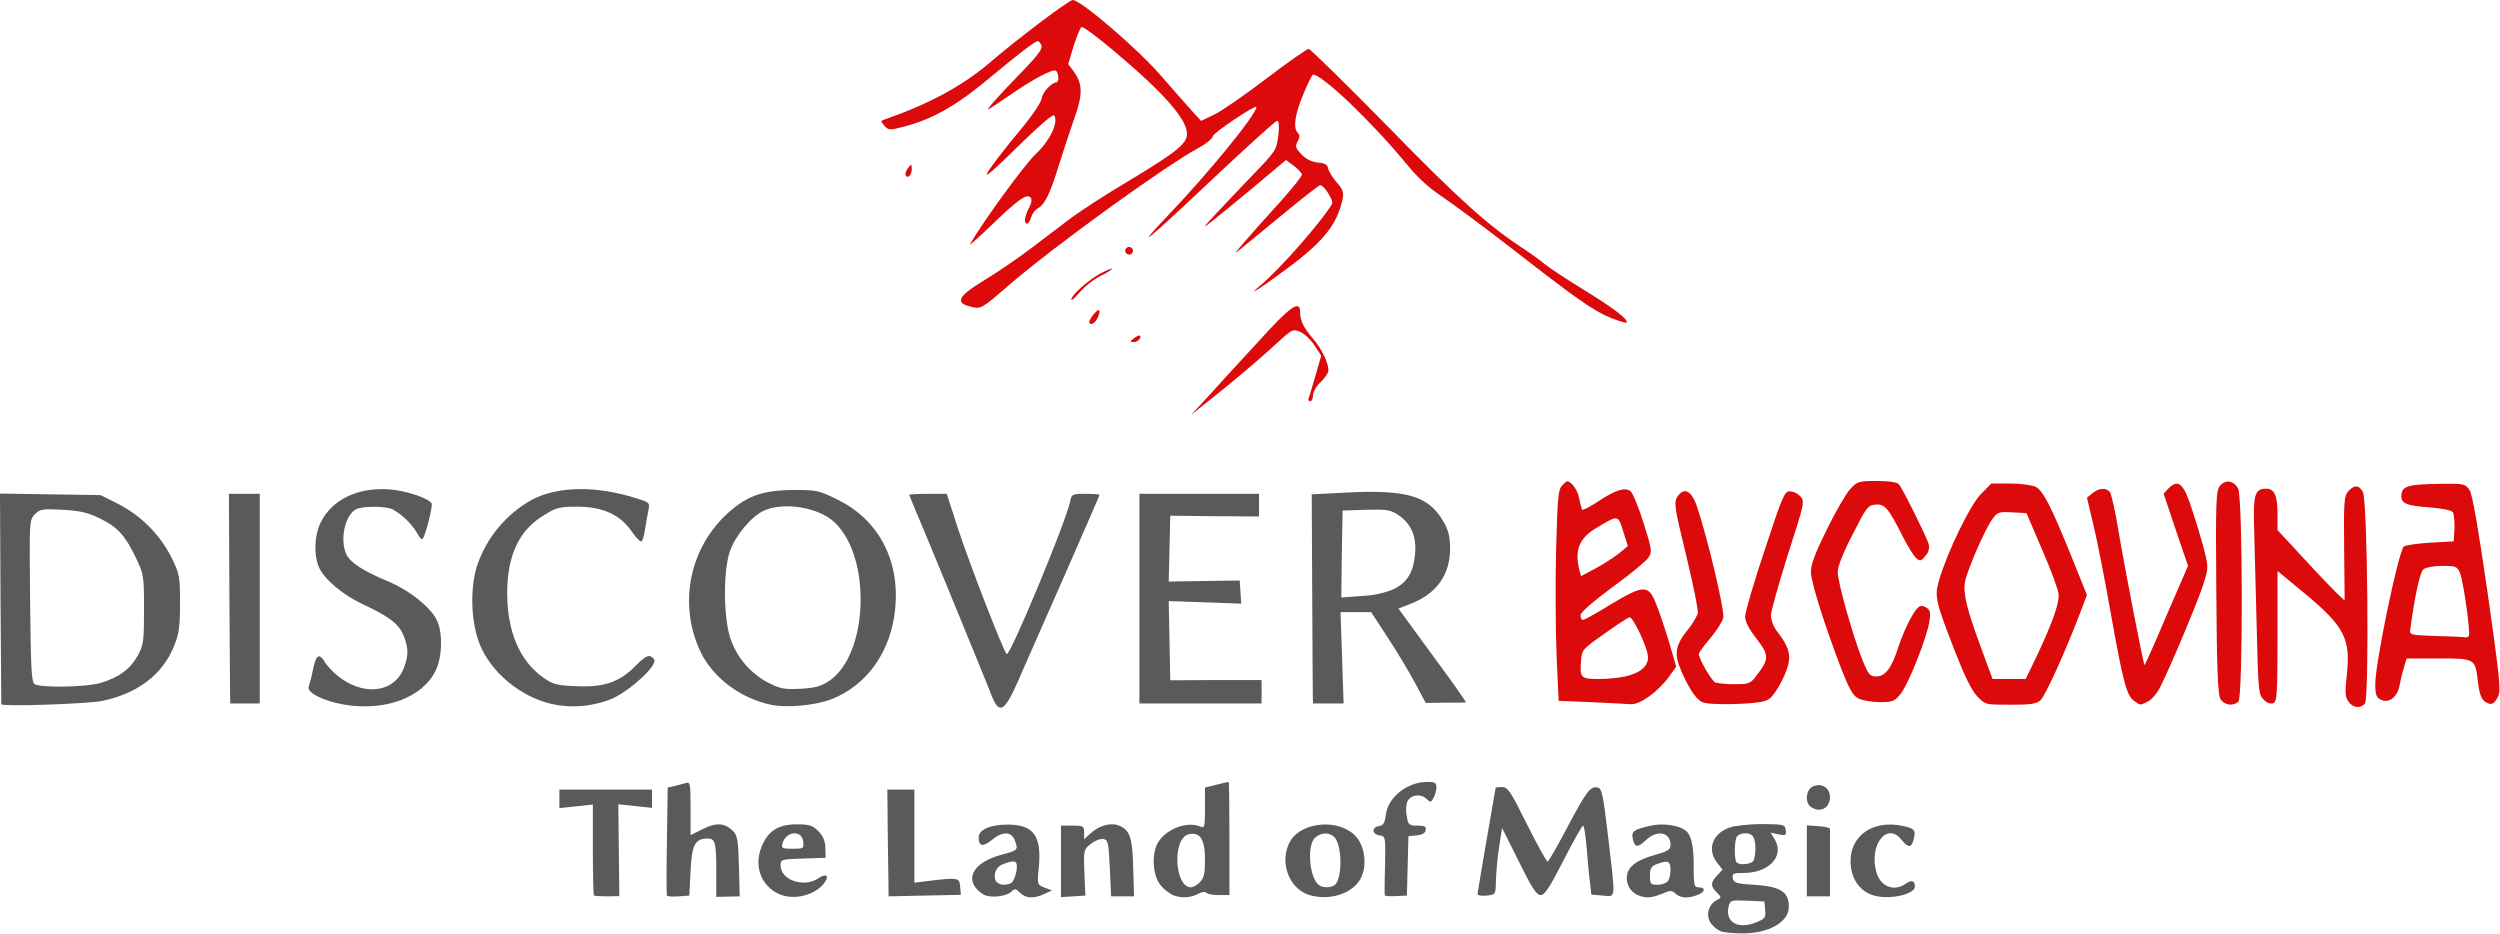 <svg width="972px" height="363px" viewBox="0 0 972 363" version="1.1"
  xmlns="http://www.w3.org/2000/svg"
  xmlns:xlink="http://www.w3.org/1999/xlink">
  <g id="Page-1" stroke="none" stroke-width="1" fill="none" fill-rule="evenodd">
    <g id="discover-bucovina-logo-vector">
      <g id="layer101" transform="translate(342, 0)" fill="#DC0A0A">
        <path d="M571,272.7 C569.8,270.9 569.7,269 570.4,262.8 C572,248.3 569.7,243.7 553.8,230.5 L543.5,222 L543.5,247.4 C543.5,270.3 543.3,272.8 541.8,273.4 C540.8,273.8 539.3,273.3 538.1,272 C536.1,270.1 536,268.4 535.4,243.7 C535,229.3 534.6,212 534.4,205.4 C534,192.2 534.7,190 539.1,190 C542.3,190 543.5,192.7 543.5,200 L543.5,206.1 L553.4,216.8 C558.8,222.7 564.7,228.8 566.4,230.5 L569.6,233.5 L569.4,213.2 C569.2,195 569.4,192.8 571,191 C573.4,188.4 575.1,188.5 576.7,191.3 C578.5,194.4 579.2,271.4 577.5,273.5 C575.8,275.6 572.8,275.3 571,272.7 Z" id="Path"></path>
        <path d="M276.5,273 L264,272.5 L263.2,255 C262.8,245.4 262.7,226.9 263,214 C263.6,192.7 263.8,190.3 265.5,188.6 C267.3,186.7 267.5,186.7 269.4,188.4 C270.715,189.948 271.61,191.807 272,193.8 C272.265,195.29 272.633,196.76 273.1,198.2 C273.3,198.5 276.1,197.1 279.3,195 C286,190.5 289.9,189.3 292,191 C292.8,191.7 295.1,197.2 297,203.3 C300.3,213.7 300.4,214.5 298.9,216.8 C298.1,218.1 291.8,223.3 284.9,228.3 C277.1,234.1 272.5,238.1 272.5,239.2 C272.5,240.3 272.9,241 273.5,241 C274.1,241 278.9,238.3 284.4,234.9 C297.3,227.2 299,227.2 302.1,235.3 C303.4,238.6 305.6,245.2 307.1,250.2 L309.7,259.2 L307.2,262.7 C302.9,268.8 295.7,274 292.1,273.8 C290.4,273.7 283.4,273.3 276.5,273 Z M289.9,263 C296,261.6 299.1,258.8 298.7,255.1 C298.5,251.6 293,240 291.6,240 C291.1,240 286.8,242.8 281.9,246.3 C273.2,252.4 273,252.7 272.7,256.9 C272.2,263.6 272.6,264 279.7,264 C283.124,263.986 286.539,263.651 289.9,263 Z M287.8,214.9 L290.9,212.3 L289.1,206.6 C287.1,200.1 287.3,200.1 278.6,205.3 C271.9,209.3 270.1,214 272.1,221.8 L272.7,224 L278.7,220.8 C281.876,219.063 284.918,217.091 287.8,214.9 Z" id="Shape" fill-rule="nonzero"></path>
        <path d="M320.8,273.3 C318.1,272.8 315.3,269 311.9,261.4 C308.8,254.3 309.2,251.2 314,245.1 C315.665,243.136 317.045,240.948 318.1,238.6 C318.4,237.4 316.3,227.3 313.6,216 C309,197.2 308.8,195.3 310.1,193.2 C312.7,189.2 315.7,190.7 317.8,197 C322,209.5 328.6,237.4 328,240.2 C327.6,241.8 325.3,245.4 322.9,248.2 C320.5,251 318.5,253.8 318.5,254.2 C318.5,256.2 323.5,264.8 325,265.4 C327.473,265.853 329.986,266.054 332.5,266 C338,266 338.6,265.8 340.9,262.7 C345.9,256.2 345.9,254.8 341,248.4 C338,244.6 336.5,241.7 336.5,239.7 C336.5,238.1 339.9,226.4 344.1,213.9 C351,192.9 351.8,191 353.9,191 C355.466,191.14 356.925,191.852 358,193 C359.7,194.9 359.6,195.6 353.1,215.7 C349.5,227.2 346.5,237.8 346.5,239.4 C346.756,241.703 347.658,243.887 349.1,245.7 C353.7,251.7 354.5,254.9 352.8,260 C351.746,262.992 350.336,265.845 348.6,268.5 C346.2,272.1 345.4,272.6 340.5,273.2 C334.4,273.9 324.2,274 320.8,273.3 Z" id="Path"></path>
        <path d="M426.8,270.8 C424.6,268.5 421.9,263 418.1,253.3 C410.4,233.4 410.1,232 411.9,225.6 C415.1,214.7 423.8,196.7 428,192.3 L432.2,188 L439.6,188 C443.7,188 448.1,188.6 449.5,189.3 C452.4,190.8 455.4,196.7 463.6,216.9 L469.4,231.3 L467.1,237.4 C461.3,252.7 453.2,270.7 451.3,272.3 C449.7,273.7 447.4,274 439.6,274 C430,274 429.9,274 426.8,270.8 Z M450.5,253.8 C456.1,241.7 458.5,235 458.4,231.2 C458.4,229.7 455.6,222 452.1,214 L445.9,199.5 L440.3,199.2 C435,198.9 434.6,199.1 432.5,202 C429.7,205.9 422.8,221.8 422,226.2 C421.2,230.6 422.6,236.6 428.1,251.5 L432.7,264 L445.6,264 L450.5,253.8 Z" id="Shape" fill-rule="nonzero"></path>
        <path d="M487.7,272.5 C484.8,270.4 483.4,265 478.5,237.5 C476.3,224.9 473.3,209.8 471.9,204 L469.4,193.5 L471.5,191.8 C474.1,189.7 476.8,189.5 478.3,191.3 C478.9,192 480.3,198.3 481.5,205.4 C483.4,217.2 491.3,258.2 491.8,258.6 C491.9,258.7 495.8,250.1 500.3,239.4 L508.7,220 L503.9,205.9 L499.2,191.9 L501.2,189.8 C505,186.1 507.1,188 510.4,198.5 C512.1,203.6 514.2,210.7 515.1,214.3 C516.7,220.7 516.6,221 514.5,227.7 C512,235.1 501.8,259.4 498,266.9 C496.7,269.6 494.5,272.1 493,272.8 C489.8,274.3 490.4,274.3 487.7,272.5 Z" id="Path"></path>
        <path d="M521.3,271.8 C520.3,270 519.9,259.9 519.7,230.1 C519.4,193.9 519.6,190.6 521.2,188.8 C523.4,186.3 526.6,186.9 528.2,190 C530,193.5 530.1,271 528.3,272.8 C527.278,273.695 525.916,274.1 524.57,273.908 C523.225,273.716 522.031,272.946 521.3,271.8 Z" id="Path"></path>
        <path d="M624,272.7 C622.7,271.7 621.9,269.4 621.4,265.1 C620.4,256 620.3,256 606,256 L593.7,256 L592.7,259.3 C591.993,261.597 591.426,263.935 591,266.3 C590.2,271 586.7,273.7 583.6,272 C581.9,271.1 581.5,270 581.5,266 C581.5,257.8 590.4,214.8 592.6,212.5 C593.2,212 597.7,211.3 602.8,211 L612,210.5 L612.3,205.5 C612.4,202.8 612.1,199.9 611.7,199.2 C611.1,198.4 607.8,197.7 602.9,197.3 C593.2,196.6 591.3,195.7 591.7,192.2 C592.1,188.9 594.4,188.3 607.2,188.1 C616.1,188 616.5,188.1 618.2,190.6 C619.3,192.4 621.4,204.4 625.2,230.6 C629.8,262.9 630.4,268.5 629.3,270.7 C627.7,274 626.5,274.4 624,272.7 Z M617.9,247.2 C618.6,246 615.7,225.6 614.4,222.6 C613.3,220.2 612.7,220 607.5,220 C604.4,220 601.2,220.6 600.3,221.3 C598.9,222.3 597,231 595.1,244.7 C594.8,246.9 595.1,246.9 605.4,247.3 C611.2,247.4 616.3,247.7 616.7,247.8 C617.18,247.836 617.641,247.605 617.9,247.2 Z" id="Shape" fill-rule="nonzero"></path>
        <path d="M380.4,271.5 C378.4,270.4 376.9,267.7 374,260.3 C367.3,242.8 362.2,226.6 362.1,222.5 C362,219.5 363.6,215.4 368.3,205.8 C371.7,198.9 375.8,191.8 377.4,190.1 C380.1,187.2 380.7,187 387.8,187 C392.6,187 395.6,187.5 396.3,188.3 C397.7,189.9 407.1,208.8 407.9,211.6 C408.274,213.224 407.782,214.926 406.6,216.1 C405,218.2 404.5,218.3 403,217 C402.1,216.2 399.7,212.4 397.8,208.6 C392.2,197.5 390.8,195.8 387.1,196.2 C384.2,196.5 383.6,197.3 378.3,207.8 C374.6,214.9 372.5,220.3 372.5,222.4 C372.5,226.4 378.4,247.2 382.1,256.6 C384.5,262.4 385,263 387.6,263 C391,263 393.5,259.7 396.1,251.5 C398.1,245.5 401.2,239.1 403.2,236.8 C404.4,235.4 405.2,235.3 406.7,236.1 C408.4,237 408.7,237.9 408.2,241.3 C407.5,247.1 399.9,266.4 396.8,270 C394.6,272.7 393.7,273 388.7,273 C385.5,272.9 381.8,272.3 380.4,271.5 Z" id="Path"></path>
        <path d="M127.4,154.5 C130.9,150.6 139.6,141.1 146.8,133.3 C159.9,118.8 163.5,116.3 163.5,121.6 C163.5,124.7 164.9,127.5 168.6,131.8 C171.7,135.3 174.5,141.1 174.5,143.9 C174.5,144.9 173.2,146.9 171.5,148.5 C169.8,150.1 168.5,152.4 168.5,153.7 C168.5,155 168,156 167.4,156 C166.8,156 166.5,155.4 166.8,154.8 C167.1,154.2 168.2,150.1 169.5,145.9 L171.7,138.3 L169,134.2 C167.6,132 165,129.6 163.4,129 C160.6,127.8 160.3,128 153.7,134.1 C150,137.6 141.1,145.2 134,151 L121,161.4 L127.4,154.5 Z" id="Path"></path>
        <path d="M98.9,131.5 C101,129.9 102.1,130.2 101,131.9 C100.45,132.61 99.597,133.017 98.7,133 C97.2,132.9 97.2,132.8 98.9,131.5 Z" id="Path"></path>
        <path d="M81.5,125.1 C81.929,123.902 82.611,122.81 83.5,121.9 C85.6,119.3 86.2,120.8 84.5,124.1 C83.4,126 81.5,126.7 81.5,125.1 Z" id="Path"></path>
        <path d="M284.3,123.6 C277.4,120.8 270.8,116.1 245.5,96.4 C234.8,88.1 222.8,79.2 218.9,76.6 C213.592,73.093 208.867,68.774 204.9,63.8 C191.4,47.4 172.1,29 168.5,29 C168.2,29 166.4,32.5 164.7,36.7 C161.4,44.7 160.7,49.8 162.6,51.7 C163.4,52.5 163.4,53.4 162.5,55 C161.5,56.9 161.7,57.6 164,60 C165.671,61.812 167.948,62.95 170.4,63.2 C173.1,63.4 174.1,64 174.4,65.5 C174.6,66.6 176.1,69 177.7,70.9 C180.1,73.6 180.5,74.8 180,77.4 C177.9,87.1 172.8,93.7 159.1,103.9 C148.3,112 142,116 148,111 C155.6,104.7 171.9,86.1 175.9,79.3 C176.6,78 172.8,72 171.3,72 C170.8,72 163.8,77.5 155.7,84.2 C147.6,90.9 140.1,97 139,97.9 C136.9,99.6 142,93.7 155.8,78.4 C160.6,73.1 164.4,68.3 164.2,67.7 C163.324,66.397 162.203,65.276 160.9,64.4 L158,62.2 L145.5,72.7 C138.6,78.4 131.2,84.5 129,86.2 C125.4,89 125.5,88.8 130.5,83.4 C133.5,80.2 140.1,73.2 145.1,68 C154,58.8 154.3,58.3 155,52.8 C155.4,48.8 155.3,47 154.5,47 C153.9,47 142.9,57 129.9,69.2 C104.5,93.2 97.7,98.9 112,83.9 C127.7,67.5 146.5,44.5 146.5,41.6 C146.5,40.4 129.6,51.7 129.5,53 C129.5,53.8 127,55.9 124,57.5 C110.3,65 67.6,95.9 50.1,111 C39.6,120.1 39.4,120.2 35.7,119.3 C29.1,117.8 30.3,115.3 40.6,109 C45.6,106 53.8,100.4 58.8,96.6 C63.8,92.8 70.9,87.4 74.5,84.7 C78.1,82 88.1,75.5 96.9,70.3 C115.6,59 119.5,55.9 119.5,52 C119.5,46.4 110.5,36.1 91.2,19.9 C84.7,14.4 79,10.2 78.5,10.5 C78,10.8 76.6,14.2 75.4,18 L73.3,24.9 L75.4,27.7 C79,32.6 79.1,36.7 75.5,46.6 C73.8,51.5 71.1,59.6 69.6,64.5 C66.3,75.2 64.2,79.6 61.5,81 C60.237,81.812 59.313,83.056 58.9,84.5 C58.2,87.2 56.5,87.9 56.5,85.5 C56.74,83.848 57.283,82.255 58.1,80.8 C59.2,78.7 59.3,77.4 58.6,76.7 C57.1,75.2 53.5,77.9 43.1,87.9 C38.2,92.6 34.6,95.8 35.1,95 C40.3,86 56.1,64.3 60.6,60 C66.3,54.6 69.6,47.6 67.9,44.9 C67.5,44.2 62.7,48.3 56.1,54.7 C44.3,66.3 40.4,69.7 42,67 C43.4,64.6 48.4,58.1 55.8,49.2 C59.6,44.6 62.8,39.7 63,38.3 C63.2,36 66.8,32.1 68.8,32 C69.8,32 69.7,28.2 68.5,27.5 C67.3,26.8 60.6,30.2 51.5,36.4 C47.4,39.2 43.4,41.9 42.5,42.4 C40.8,43.4 45.5,38 56.3,26.9 C61.5,21.5 63.4,18.9 62.9,17.7 C62.6,16.8 61.9,16 61.5,16 C60.4,16 53.7,21.2 44.2,29.1 C30.4,40.8 20.9,46.3 9.2,49.3 C4,50.7 3.5,50.7 1.9,48.9 C0.3,47.1 0.3,47 2.1,46.4 C19.3,40.4 32.1,33.4 42.3,24.8 C53.3,15.3 73.6,0 75.1,0 C78.2,0 100.2,18.9 109,29 C114,34.7 119.6,41.1 121.5,43.2 L125,47 L130,44.6 C132.8,43.3 141.9,37 150.3,30.6 C158.7,24.2 166.2,19 166.8,19 C167.4,19 181.3,32.6 197.5,49.1 C225.2,77.5 236.9,88 250.5,96.8 C253.5,98.8 257.1,101.4 258.5,102.6 C259.9,103.8 266.6,108.3 273.5,112.5 C285.4,119.8 291.4,124.4 290.4,125.4 C290.2,125.7 287.4,124.8 284.3,123.6 Z" id="Path"></path>
        <path d="M74.5,116.5 C74.5,114.7 81.7,108.4 86.3,106.1 C88.6,104.9 90.5,104.2 90.5,104.5 C89.001,105.678 87.354,106.653 85.6,107.4 C82.639,109.052 79.97,111.181 77.7,113.7 C76,115.8 74.6,117 74.5,116.5 Z" id="Path"></path>
        <path d="M95.5,97.5 C95.5,96.672 96.172,96 97,96 C97.828,96 98.5,96.672 98.5,97.5 C98.5,98.328 97.828,99 97,99 C96.18,98.979 95.521,98.32 95.5,97.5 Z" id="Path"></path>
        <path d="M10.1,68.2 C9.8,67.7 10.2,66.4 11,65.4 C12.4,63.6 12.4,63.6 12.5,65.7 C12.5,68 11,69.6 10.1,68.2 Z" id="Path"></path>
      </g>
      <g id="layer102" transform="translate(0, 190)" fill="#5A5A5A">
        <path d="M668.8,172 C667.288,171.219 665.985,170.087 665,168.7 C664.128,167.237 663.891,165.48 664.344,163.838 C664.797,162.196 665.901,160.809 667.4,160 C669.4,159 669.4,158.9 667.5,157 C665,154.5 665,153.2 667.6,150.4 L669.7,148.1 L667.6,145.4 C663.2,139.8 666.3,133 674.1,131.3 C678.034,130.663 682.015,130.362 686,130.4 C693.5,130.5 694,130.6 694.3,132.7 C694.6,134.8 694.3,134.9 691.5,134.4 L688.4,133.7 L690.2,136.7 C693.7,143 687.7,149.3 678.2,149.4 C673.9,149.4 673.4,149.6 673.7,151.4 C674,153.2 674.9,153.6 682.1,154 C692.3,154.7 695.5,156.7 695.5,162.6 C695.5,168.5 687.6,173 677.3,172.9 C673.8,172.9 670,172.5 668.8,172 Z M683.1,168.5 C686.2,167.2 686.6,166.7 686.3,163.8 L686,160.5 L679.4,160.2 C673,159.9 672.7,160 672.1,162.4 C670.6,168.6 675.8,171.6 683.1,168.5 Z M681.9,144.4 C682.296,142.967 682.497,141.487 682.5,140 C682.5,135.5 681.5,134 678.5,134 C676.9,134 675.5,134.7 675.1,135.6 C674.3,137.7 674.3,144.5 675.2,145.3 C676.5,146.6 681.3,146 681.9,144.4 Z" id="Shape" fill-rule="nonzero"></path>
        <path d="M230.9,158.1 C230.7,157.9 230.5,149.8 230.5,140.2 L230.5,122.8 L224,123.5 L217.5,124.2 L217.5,117 L253.5,117 L253.5,124.1 L246.9,123.4 L240.4,122.7 L240.6,140.5 L240.8,158.4 L236.1,158.5 C233.5,158.5 231.2,158.4 230.9,158.1 Z" id="Path"></path>
        <path d="M259.3,158.2 C259.1,157.8 259.1,148.2 259.3,136.8 L259.6,116.2 L262.3,115.6 C263.8,115.2 265.8,114.7 266.8,114.4 C268.3,113.9 268.5,114.8 268.5,124.3 L268.5,134.7 L273.3,132.3 C278.5,129.7 281.7,129.9 285,133.1 C286.7,134.8 287,136.6 287.3,146.8 L287.6,158.5 L283.1,158.6 L278.5,158.7 L278.5,149 C278.5,137.6 278.1,136 275.1,136 C270.2,136.1 269,138.4 268.5,148.6 L268,158.2 L263.8,158.5 C261.4,158.7 259.4,158.5 259.3,158.2 Z" id="Path"></path>
        <path d="M302.9,157.6 C296,154.5 293.1,147 296,139.5 C298.4,133.2 302.5,130.5 309.7,130.5 C314.6,130.5 315.9,130.9 318.1,133.1 C319.897,134.783 320.911,137.138 320.9,139.6 L321,143.5 L312.3,143.8 C303.7,144.1 303.5,144.1 303.5,146.5 C303.5,152.3 312.8,155.3 318.3,151.4 C321,149.6 322.4,150.3 320.9,152.7 C317.6,157.9 308.8,160.3 302.9,157.6 Z M312.3,137.3 C311.8,132.5 305.5,133.1 304.2,138 C303.7,139.8 304.2,140 308.2,140 C312.4,140 312.6,139.9 312.3,137.3 Z" id="Shape" fill-rule="nonzero"></path>
        <path d="M345.5,158.5 C345.5,158.5 345.4,149.2 345.2,137.7 L345,117 L355.5,117 L355.5,153.2 L360.3,152.6 C372.6,151.1 373,151.2 373.3,154.7 L373.6,157.9 L359.6,158.2 C351.8,158.4 345.5,158.5 345.5,158.5 Z" id="Path"></path>
        <path d="M382.8,158 C381.288,157.219 379.985,156.087 379,154.7 C375.9,149.9 380.1,144.9 389.1,142.4 C395.9,140.6 396,140.5 394.5,136.6 C393.2,133.2 389.6,133.2 385.6,136.6 C382.2,139.4 380.5,139.1 380.5,135.6 C380.5,132.5 385.2,130.5 392.3,130.6 C402,130.8 405,135.1 403.9,147.2 C403.2,153.9 403.3,154 406.1,155.1 L409,156.2 L406,157.6 C401.8,159.5 398.8,159.3 396.6,157.1 C395,155.5 394.5,155.4 393.3,156.6 C391.5,158.5 385.6,159.2 382.8,158 Z M393.3,153.2 C394,152.7 394.8,150.7 395.2,148.7 C395.8,144.7 394.9,144.1 390.2,145.9 C388.942,146.281 387.891,147.155 387.288,148.323 C386.685,149.491 386.581,150.854 387,152.1 C387.7,154.1 391,154.6 393.3,153.2 Z" id="Shape" fill-rule="nonzero"></path>
        <path d="M412.5,144.9 L412.5,131 L417,131 C421.2,131 421.5,131.2 421.5,133.7 L421.5,136.3 L423.8,134.2 C427.1,131.1 431.6,129.7 434.8,130.9 C439.3,132.6 440.3,135.5 440.6,147.5 L440.9,158.5 L432,158.5 L431.5,147.5 C431,137.3 430.8,136.5 428.9,136.2 C427.8,136 425.6,136.9 424.1,138.1 C421.3,140.3 421.3,140.5 421.6,149.2 L422,158.2 L417.3,158.5 L412.5,158.8 L412.5,144.9 Z" id="Path"></path>
        <path d="M456,158 C454.339,157.144 452.848,155.991 451.6,154.6 C448.1,150.9 447.5,141.9 450.4,137.3 C453.7,132.1 461.8,129.2 466.8,131.4 C468.3,132.1 468.5,131.5 468.5,124.2 L468.5,116.2 L472.9,115.1 C475.4,114.5 477.5,114 477.7,114 C477.9,114 478,123.9 478,136 L478,158 L473.8,158 C471.5,158 469.4,157.6 469,157.1 C468.6,156.6 467.3,156.7 465.7,157.6 C462.676,159.127 459.14,159.272 456,158 Z M466.5,153 C468.1,151.4 468.5,149.7 468.5,144.2 C468.5,136.2 466.5,133.3 462.1,134.4 C455.7,136 456.6,155 463.1,155 C464.413,154.7 465.6,154.002 466.5,153 Z" id="Shape" fill-rule="nonzero"></path>
        <path d="M509.1,158 C500.9,155.5 497.1,144.6 501.8,136.8 C506.3,129.5 520.3,128.3 526.8,134.8 C530.7,138.7 531.7,146.6 529,151.6 C525.8,157.5 517,160.3 509.1,158 Z M519.3,153.8 C522,150.3 521.7,138.4 518.8,135.5 C516.9,133.5 513.6,133.6 511.3,135.7 C508,138.6 509.1,151.7 512.9,154.2 C514.6,155.4 518.2,155.1 519.3,153.8 Z" id="Shape" fill-rule="nonzero"></path>
        <path d="M538.4,158.1 C538.3,157.8 538.3,152.5 538.5,146.3 C538.7,135.3 538.7,135.2 536.4,134.8 C533.4,134.4 533.2,131.6 536.1,131.2 C537.8,131 538.4,130 538.8,126.8 C539.7,119.9 547.1,114 555,114 C557.9,114 558.5,114.4 558.5,116.1 C558.417,117.496 558.042,118.858 557.4,120.1 C556.4,122.1 556.2,122.1 554.5,120.5 C552.1,118.3 547.9,119.2 547,122.1 C546.595,123.911 546.595,125.789 547,127.6 C547.5,130.7 547.9,131 551.1,131 C553.9,131 554.6,131.4 554.3,132.8 C554.1,133.9 552.9,134.6 550.8,134.8 L547.6,135.1 L547.3,146.7 L547,158.2 L542.8,158.4 C540.4,158.5 538.4,158.4 538.4,158.1 Z" id="Path"></path>
        <path d="M574.5,157.5 C574.5,157 576.1,147.5 578,136.5 C579.9,125.5 581.5,116.4 581.5,116.3 C581.5,116.2 582.6,116 584,116 C586.2,116 587.3,117.6 593.7,130.5 C597.7,138.5 601.3,145 601.7,145 C602.1,145 605.5,139 609.4,131.6 C616.9,117.5 618.3,115.6 621.2,116.2 C622.8,116.5 623.3,119 625.2,135 C628.2,160.6 628.4,158.6 623.1,158.2 L618.7,157.8 L618.2,153.2 C617.8,150.6 617.3,144.6 616.9,139.8 C616.5,135 615.9,131 615.5,131 C615.1,131 611.7,137.1 607.9,144.5 C602.5,155.1 600.6,158 599,158 C597.4,158 595.6,155.3 590.5,144.9 L584,131.9 L582.8,139.7 C582.17,143.976 581.77,148.282 581.6,152.6 C581.5,157.8 581.5,157.8 578,158.2 C576,158.4 574.5,158.2 574.5,157.5 Z" id="Path"></path>
        <path d="M637.5,158.3 C634.491,157.358 632.458,154.552 632.5,151.4 C632.5,147.2 635.9,144.5 643.7,142.3 C648.5,141 649.5,140.3 649.5,138.5 C649.5,133.6 644.4,132.5 640.1,136.5 C636.7,139.7 635.7,139.6 634.9,136.4 C634.1,133.2 635.1,132.5 641.9,131 C646.5,130 652.2,130.8 655.1,132.7 C657.5,134.4 658.5,138.3 658.5,146.4 C658.5,154.3 658.7,155 660.5,155 C663.3,155 663,156.9 659.9,158 C656.3,159.4 653.4,159.2 651.5,157.5 C650,156.1 649.4,156.1 646.2,157.5 C642.5,159 640.1,159.3 637.5,158.3 Z M648.3,152.8 C649,152.1 649.5,150.1 649.5,148.3 C649.5,144.7 648.5,144.3 644.1,146 C642,146.8 641.5,147.6 641.5,150.5 C641.5,153.7 641.8,154 644.3,154 C645.728,154.046 647.133,153.625 648.3,152.8 Z" id="Shape" fill-rule="nonzero"></path>
        <path d="M702.5,144.7 L702.5,130.9 L707,131.2 C709.5,131.4 711.5,131.8 711.5,132.3 L711.5,158.5 L702.5,158.5 L702.5,144.7 Z" id="Path"></path>
        <path d="M729,158.3 C723.1,156.8 719.5,151.6 719.5,144.8 C719.5,134.7 728.4,128.7 739.7,131.1 C744.6,132.2 745,132.7 743.9,136.8 C743.1,139.7 741.8,139.6 739.3,136.5 C733.8,129.4 726.6,138.4 729.5,148.9 C731,154.7 736.4,156.9 741.1,153.5 C743.3,152 744.5,152.4 744.5,154.7 C744.5,157.7 735.1,159.8 729,158.3 Z" id="Path"></path>
        <path d="M704.3,123.9 C701.7,122.4 702,117.4 704.6,115.9 C708,114.1 711.5,116.2 711.5,119.9 C711.5,124.1 707.9,126.1 704.3,123.9 Z" id="Path"></path>
        <path d="M133.5,83.9 C125.8,82.6 119.2,79.2 120,77.1 C120.701,74.869 121.269,72.598 121.7,70.3 C122.9,64.3 124.2,63.7 126.6,67.9 C128.418,70.304 130.613,72.398 133.1,74.1 C142.6,80.6 153.4,78.8 156.9,70 C158.9,64.9 158.9,62.1 156.9,57.1 C155.1,52.6 151.3,49.7 141,44.9 C133.1,41.2 125.8,35 123.9,30.3 C122,25.6 122.2,18.3 124.6,13.3 C129,4.2 139.2,-0.7 151.7,0.3 C158,0.8 166.6,3.7 167.8,5.7 C168.4,6.6 165.4,18.4 164.3,19.5 C163.9,19.9 163,18.9 162.2,17.3 C159.882,13.498 156.651,10.336 152.8,8.1 C150.1,6.7 141,6.7 138.4,8 C134.1,10.4 132.1,19.7 134.6,25.4 C136.1,28.7 141.2,32 150.8,36 C159.4,39.6 168,46.5 170.1,51.7 C172.2,56.6 171.9,65.6 169.4,70.7 C164.3,81.3 149.5,86.7 133.5,83.9 Z" id="Path"></path>
        <path d="M214.5,83.7 C202.2,80.9 190.7,71.2 186.4,60.2 C183.1,51.6 182.7,39.1 185.4,30.2 C189.063,19.119 196.778,9.832 207,4.2 C217.1,-1 231.8,-1.2 247.3,3.7 C252.5,5.3 252.7,5.4 252.1,8.4 C251.7,10.1 251.2,13.4 250.8,15.8 C250.4,18.2 249.9,20.3 249.4,20.5 C248.9,20.7 247.3,19.1 245.6,16.6 C241.1,10.1 234.3,7 224.5,7 C217.7,7 216.3,7.3 211.5,10.3 C201.8,16.1 197.1,26.1 197.2,41 C197.3,55.9 202.2,67.1 211.3,73.5 C215.2,76.2 216.6,76.5 224.4,76.8 C234.9,77.3 241,75.1 247.1,68.9 C251.2,64.7 252.6,64.2 254.3,66.3 C256,68.4 245.4,78.2 238.3,81.5 C230.787,84.687 222.469,85.455 214.5,83.7 Z" id="Path"></path>
        <path d="M299.7,84 C287.9,81.5 277.4,73.6 272.5,63.7 C263.955,46.029 267.525,24.885 281.4,11 C289.6,3 295.9,0.6 308.6,0.5 C317.6,0.5 318.5,0.7 325.7,4.3 C341.5,12 349.8,27.7 348.1,46.2 C346.6,63.2 337.1,76.6 322.9,82 C316.5,84.3 305.8,85.3 299.7,84 Z M322.3,74.8 C337.6,64.6 339,26.8 324.5,13.1 C318.3,7.2 304.6,5 296.9,8.6 C292,10.9 285.9,18.3 283.8,24.3 C281,32.3 281.3,51.6 284.3,59.1 C286.938,66.172 292.104,72.015 298.8,75.5 C303.3,77.8 305,78.1 311.1,77.8 C316.8,77.5 319,76.9 322.3,74.8 Z" id="Shape" fill-rule="nonzero"></path>
        <path d="M385.9,81.3 C385.1,79.2 380.2,67.2 375,54.5 C369.8,41.8 362.9,25 359.6,17.1 C356.3,9.2 353.5,2.6 353.5,2.4 C353.5,2.2 356.8,2 360.8,2 L368.1,2 L372.4,15.3 C376.9,29.1 390,62.9 391.4,64.3 C392.6,65.5 414.1,13.7 416,5.3 C416.6,2.1 416.8,2 422.1,2 C425.1,2 427.5,2.2 427.5,2.4 C427.5,2.6 421.3,16.9 413.7,34.2 C406.1,51.5 397.9,69.9 395.6,75.3 C390.7,86.4 388.6,87.7 385.9,81.3 Z" id="Path"></path>
        <path d="M0.5,83.8 C0.5,83.6 0.4,65.1 0.2,42.7 L0,1.9 L19.5,2.2 L39.1,2.5 L45.7,5.8 C54.687,10.354 62.003,17.635 66.6,26.6 C69.8,33.1 70,34 70,44.5 C70,53.5 69.6,56.5 67.7,61.1 C63.3,72.2 53.6,79.6 39.8,82.5 C34.2,83.7 0.6,84.8 0.5,83.8 Z M39.2,75.5 C46.2,73.4 50.6,70.2 53.5,65 C55.8,60.8 56,59.5 56,47 C56,34 55.9,33.3 52.9,27 C48.7,18.2 45.7,14.9 38.9,11.6 C34.3,9.3 31.2,8.6 24.4,8.2 C16.5,7.8 15.6,7.9 13.6,9.9 C11.4,12.1 11.4,12.4 11.7,43.6 C12,70.3 12.2,75.2 13.5,76 C15.9,77.5 33.5,77.2 39.2,75.5 Z" id="Shape" fill-rule="nonzero"></path>
        <path d="M89.5,83.5 C89.5,83.5 89.3,65.2 89.2,42.7 L89,2 L101,2 L101,83.5 L89.5,83.5 Z" id="Path"></path>
        <polygon id="Path" points="443 42.8 443 2 489.5 2 489.5 10.8 472.3 10.7 455 10.5 454.7 23.3 454.4 36.1 468.2 35.9 482 35.7 482.3 40.2 482.6 44.7 468.5 44.2 454.4 43.7 454.7 59.1 455 74.5 472.8 74.4 490.5 74.4 490.5 83.5 443 83.5"></polygon>
        <path d="M510.5,83.5 C510.4,83.5 510.3,65.2 510.2,42.8 L510,2.2 L523.6,1.5 C546.8,0.3 555.4,2.8 561.1,12.6 C563.1,15.9 563.7,18.5 563.8,22.8 C563.9,33.5 558.6,40.9 548.1,44.9 L543.7,46.6 L557,64.8 C564.4,74.8 570.2,83 569.9,83.1 C569.6,83.2 566.1,83.2 561.9,83.2 L554.3,83.3 L550.1,75.4 C547.8,71.1 543,63.1 539.5,57.8 L533.1,48 L521.2,48 L521.8,65.8 L522.4,83.5 L510.5,83.5 Z M541.8,39.1 C547.1,36.5 549.6,32.5 550.2,25.2 C550.7,18.3 548.7,13.7 543.6,10.2 C540.5,8.2 539.1,8 531.1,8.2 L522,8.5 L521.7,25.4 L521.5,42.3 L529.5,41.7 C533.721,41.561 537.884,40.681 541.8,39.1 Z" id="Shape" fill-rule="nonzero"></path>
      </g>
    </g>
  </g>
</svg>
